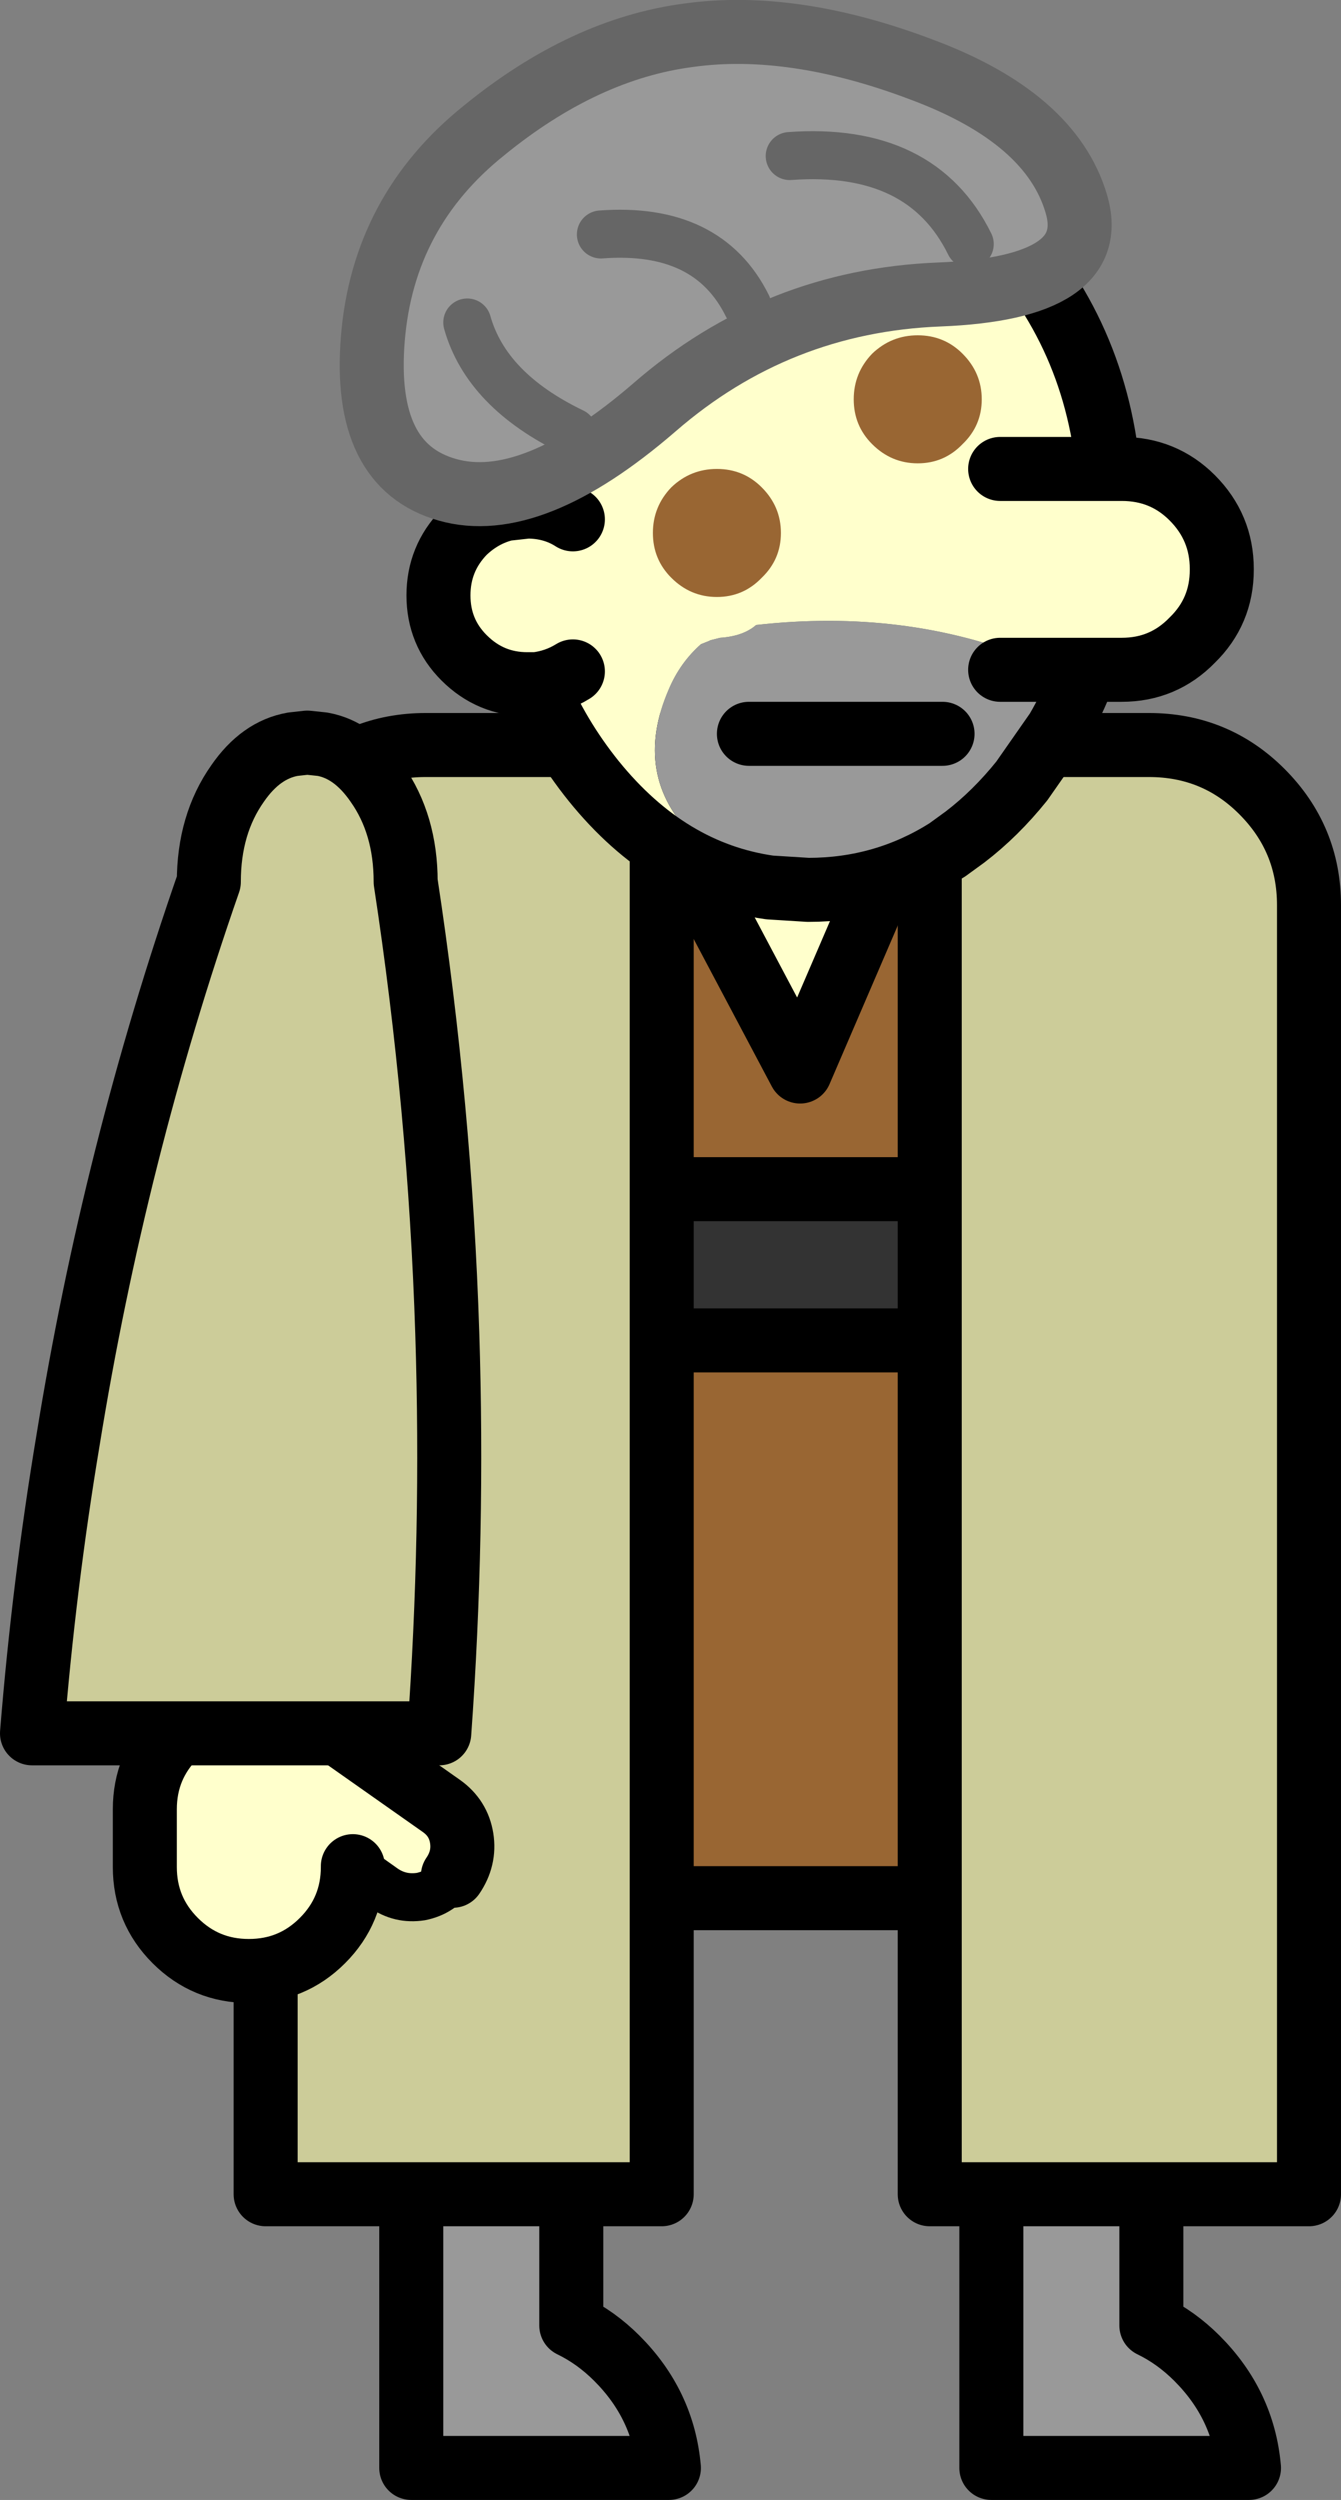 <?xml version="1.0" encoding="UTF-8" standalone="no"?>
<svg xmlns:xlink="http://www.w3.org/1999/xlink" height="156.2px" width="83.8px" xmlns="http://www.w3.org/2000/svg">
  <rect width="100%" height="100%" fill="#808080" stroke="none"/>
  <g transform="matrix(1.0, 0.0, 0.0, 1.0, 48.95, 73.25)">
    <path d="M-13.25 33.95 L-13.25 72.05 Q-11.7 72.8 -10.4 74.1 -7.5 77.0 -7.15 80.95 L-23.25 80.95 -23.25 33.95 -13.25 33.95" fill="#999999" fill-rule="evenodd" stroke="none"/>
    <path d="M-13.25 33.95 L-13.25 72.05 Q-11.7 72.8 -10.4 74.1 -7.5 77.0 -7.15 80.95 L-23.25 80.95 -23.25 33.95 -13.25 33.95 Z" fill="none" stroke="#000000" stroke-linecap="round" stroke-linejoin="round" stroke-width="4.0"/>
    <path d="M23.0 33.95 L23.0 72.05 Q24.55 72.8 25.85 74.1 28.75 77.0 29.1 80.95 L13.0 80.95 13.0 33.95 23.0 33.95" fill="#999999" fill-rule="evenodd" stroke="none"/>
    <path d="M23.0 33.95 L23.0 72.05 Q24.55 72.8 25.85 74.1 28.75 77.0 29.1 80.95 L13.0 80.95 13.0 33.95 23.0 33.95 Z" fill="none" stroke="#000000" stroke-linecap="round" stroke-linejoin="round" stroke-width="4.0"/>
    <path d="M8.6 -23.85 L1.05 -6.3 -8.25 -23.85 8.6 -23.85" fill="#ffffcc" fill-rule="evenodd" stroke="none"/>
    <path d="M-8.25 -23.85 L1.05 -6.3 8.6 -23.85 11.6 -23.85 Q16.2 -23.85 19.45 -20.1 22.75 -16.35 22.75 -11.0 L22.75 1.05 -22.85 1.05 -22.85 -11.0 Q-22.9 -16.35 -19.65 -20.1 -16.35 -23.85 -11.75 -23.85 L-8.25 -23.85 M22.75 10.5 L22.75 45.35 -22.85 45.35 -22.85 10.5 22.75 10.5" fill="#996633" fill-rule="evenodd" stroke="none"/>
    <path d="M-22.85 1.05 L22.75 1.05 22.75 10.5 -22.85 10.5 -22.85 1.05" fill="#333333" fill-rule="evenodd" stroke="none"/>
    <path d="M8.6 -23.85 L1.05 -6.3 -8.25 -23.85 -11.75 -23.85 Q-16.35 -23.85 -19.65 -20.1 -22.9 -16.35 -22.85 -11.0 L-22.85 1.05 22.75 1.05 22.75 -11.0 Q22.75 -16.35 19.45 -20.1 16.2 -23.85 11.6 -23.85 L8.6 -23.85 -8.25 -23.85 M-22.85 10.5 L-22.85 45.35 22.75 45.35 22.75 10.5 -22.85 10.5 -22.85 1.05 M22.75 10.5 L22.75 1.05" fill="none" stroke="#000000" stroke-linecap="round" stroke-linejoin="round" stroke-width="4.0"/>
    <path d="M-22.35 -26.7 L-7.6 -26.7 -7.6 63.85 -32.35 63.85 -32.35 -16.7 Q-32.35 -20.85 -29.45 -23.8 -26.5 -26.7 -22.35 -26.7 M9.15 -26.7 L22.85 -26.7 Q27.0 -26.7 29.9 -23.8 32.85 -20.85 32.85 -16.7 L32.85 63.85 9.15 63.85 9.15 -26.7" fill="#cccc99" fill-rule="evenodd" stroke="none"/>
    <path d="M9.15 -26.7 L9.15 63.85 32.85 63.85 32.85 -16.7 Q32.85 -20.85 29.9 -23.8 27.0 -26.7 22.85 -26.7 L9.15 -26.7 M-22.35 -26.7 Q-26.5 -26.7 -29.45 -23.8 -32.35 -20.85 -32.35 -16.7 L-32.35 63.85 -7.6 63.85 -7.6 -26.7 -22.35 -26.7" fill="none" stroke="#000000" stroke-linecap="round" stroke-linejoin="round" stroke-width="4.0"/>
    <path d="M-26.9 43.35 L-26.9 43.4 Q-26.9 46.1 -28.8 48.0 -30.7 49.9 -33.4 49.9 -36.1 49.9 -38.0 48.0 -39.9 46.1 -39.9 43.4 L-39.9 39.8 Q-39.9 37.1 -38.0 35.2 -36.3 33.5 -33.95 33.35 -33.4 32.9 -32.6 32.75 -31.35 32.55 -30.3 33.3 L-21.35 39.6 Q-20.3 40.35 -20.1 41.6 -19.9 42.85 -20.65 43.95 -21.4 45.0 -22.65 45.25 -23.95 45.45 -25.0 44.7 L-26.9 43.35 M-34.6 34.05 L-33.95 33.35 -34.6 34.05" fill="#ffffcc" fill-rule="evenodd" stroke="none"/>
    <path d="M-33.95 33.35 Q-36.3 33.5 -38.0 35.2 -39.9 37.1 -39.9 39.8 L-39.9 43.4 Q-39.9 46.1 -38.0 48.0 -36.1 49.9 -33.4 49.9 -30.7 49.9 -28.8 48.0 -26.9 46.1 -26.9 43.4 L-26.9 43.35 M-20.65 43.95 Q-19.9 42.85 -20.1 41.6 -20.3 40.35 -21.35 39.6 L-30.3 33.3 Q-31.35 32.55 -32.6 32.75 -33.4 32.9 -33.95 33.35" fill="none" stroke="#000000" stroke-linecap="round" stroke-linejoin="round" stroke-width="4.0"/>
    <path d="M-26.9 43.35 L-25.0 44.7 Q-23.95 45.45 -22.65 45.25 -21.4 45.0 -20.65 43.95 M-33.95 33.35 L-34.6 34.05" fill="none" stroke="#000000" stroke-linecap="round" stroke-linejoin="round" stroke-width="3.0"/>
    <path d="M-21.0 10.05 Q-20.6 22.55 -21.5 35.05 L-46.95 35.05 Q-46.2 25.75 -44.7 16.75 -41.8 -1.2 -35.9 -18.15 -35.9 -21.75 -34.1 -24.3 -32.65 -26.4 -30.65 -26.75 L-29.75 -26.85 -28.8 -26.75 Q-26.85 -26.4 -25.4 -24.3 -23.6 -21.75 -23.6 -18.15 -21.45 -4.05 -21.0 10.05 -21.45 -4.05 -23.6 -18.15 -23.6 -21.75 -25.4 -24.3 -26.85 -26.4 -28.8 -26.75 -26.85 -26.5 -25.4 -25.05 -23.6 -23.25 -23.6 -20.7 -20.3 -5.35 -21.0 10.05" fill="#cccc99" fill-rule="evenodd" stroke="none"/>
    <path d="M-28.8 -26.75 L-29.75 -26.85 -30.65 -26.75 Q-32.65 -26.4 -34.1 -24.3 -35.9 -21.75 -35.9 -18.15 -41.8 -1.2 -44.7 16.75 -46.2 25.75 -46.95 35.05 L-21.5 35.05 Q-20.6 22.55 -21.0 10.05 -21.45 -4.05 -23.6 -18.15 -23.6 -21.75 -25.4 -24.3 -26.85 -26.4 -28.8 -26.75 Z" fill="none" stroke="#000000" stroke-linecap="round" stroke-linejoin="round" stroke-width="4.0"/>
    <path d="M-16.0 -30.5 Q-18.3 -30.5 -19.95 -32.15 -21.55 -33.75 -21.55 -36.05 -21.55 -38.35 -19.95 -40.0 -18.8 -41.1 -17.35 -41.45 -19.8 -50.65 -13.85 -57.35 -7.85 -64.05 0.8 -64.05 9.4 -64.05 14.9 -57.25 20.45 -50.45 20.45 -40.85 20.45 -33.35 17.1 -27.6 17.15 -29.1 16.6 -30.8 16.3 -31.75 15.5 -32.05 7.6 -35.25 -1.7 -34.2 -2.5 -33.5 -3.95 -33.4 L-4.55 -33.25 -4.65 -33.2 -5.15 -33.0 Q-6.45 -31.85 -7.15 -30.2 -9.5 -24.8 -5.55 -20.9 -3.35 -18.75 -0.85 -17.8 -7.2 -18.7 -11.85 -24.45 -14.1 -27.25 -15.45 -30.5 L-15.5 -30.65 -16.0 -30.5 M11.35 -20.95 L10.25 -20.15 10.4 -20.4 10.65 -20.75 11.35 -20.95 M-13.15 -31.3 Q-14.2 -30.65 -15.45 -30.5 -14.2 -30.65 -13.15 -31.3 M-13.15 -40.8 Q-14.4 -41.6 -16.0 -41.6 L-17.35 -41.45 -16.0 -41.6 Q-14.4 -41.6 -13.15 -40.8" fill="#ffffcc" fill-rule="evenodd" stroke="none"/>
    <path d="M17.1 -27.6 Q16.9 -24.05 13.3 -21.85 L11.35 -20.95 Q13.25 -22.4 14.9 -24.45 L17.1 -27.6 14.9 -24.45 Q13.25 -22.4 11.35 -20.95 L10.65 -20.75 10.4 -20.4 10.25 -20.15 10.1 -20.0 9.75 -19.6 8.8 -18.55 Q3.5 -16.2 -0.85 -17.8 -3.35 -18.75 -5.55 -20.9 -9.5 -24.8 -7.15 -30.2 -6.45 -31.85 -5.15 -33.0 L-4.65 -33.2 -4.55 -33.25 -3.95 -33.4 Q-2.5 -33.5 -1.7 -34.2 7.6 -35.25 15.5 -32.05 16.3 -31.75 16.6 -30.8 17.15 -29.1 17.1 -27.6 M-0.85 -17.8 L1.55 -17.65 Q6.3 -17.65 10.25 -20.15 6.3 -17.65 1.55 -17.65 L-0.85 -17.8" fill="#999999" fill-rule="evenodd" stroke="none"/>
    <path d="M-16.0 -30.5 Q-18.3 -30.5 -19.95 -32.15 -21.55 -33.75 -21.55 -36.05 -21.55 -38.35 -19.95 -40.0 -18.8 -41.1 -17.35 -41.45 -19.8 -50.65 -13.85 -57.35 -7.85 -64.05 0.8 -64.05 9.4 -64.05 14.9 -57.25 20.45 -50.45 20.45 -40.85 20.45 -33.35 17.1 -27.6 L14.9 -24.45 Q13.25 -22.4 11.35 -20.95 L10.25 -20.15 Q6.3 -17.65 1.55 -17.65 L-0.85 -17.8 Q-7.2 -18.7 -11.85 -24.45 -14.1 -27.25 -15.45 -30.5 L-16.0 -30.5 M-15.45 -30.5 Q-14.2 -30.65 -13.15 -31.3 M-17.35 -41.45 L-16.0 -41.6 Q-14.4 -41.6 -13.15 -40.8" fill="none" stroke="#000000" stroke-linecap="round" stroke-linejoin="round" stroke-width="4.0"/>
    <path d="M13.55 -31.4 L13.55 -43.95 21.15 -43.95 Q23.75 -43.95 25.55 -42.15 27.4 -40.3 27.4 -37.7 L27.4 -37.65 Q27.4 -35.05 25.55 -33.25 23.75 -31.4 21.15 -31.4 L13.55 -31.4" fill="#ffffcc" fill-rule="evenodd" stroke="none"/>
    <path d="M13.55 -31.4 L21.15 -31.4 Q23.75 -31.4 25.55 -33.25 27.4 -35.05 27.4 -37.65 L27.4 -37.7 Q27.4 -40.3 25.55 -42.15 23.75 -43.95 21.15 -43.95 L13.55 -43.95" fill="none" stroke="#000000" stroke-linecap="round" stroke-linejoin="round" stroke-width="4.0"/>
    <path d="M11.2 -51.15 Q12.4 -49.95 12.4 -48.3 12.4 -46.65 11.2 -45.5 10.05 -44.3 8.4 -44.3 6.75 -44.3 5.55 -45.5 4.4 -46.65 4.4 -48.3 4.4 -49.95 5.55 -51.15 6.75 -52.3 8.4 -52.3 10.05 -52.3 11.2 -51.15 M-4.15 -35.95 Q-5.8 -35.95 -7.0 -37.15 -8.15 -38.3 -8.15 -39.95 -8.15 -41.6 -7.0 -42.8 -5.8 -43.95 -4.15 -43.95 -2.5 -43.95 -1.35 -42.8 -0.15 -41.6 -0.15 -39.95 -0.15 -38.3 -1.35 -37.15 -2.5 -35.95 -4.15 -35.95" fill="#996633" fill-rule="evenodd" stroke="none"/>
    <path d="M-2.15 -27.4 L9.95 -27.4" fill="none" stroke="#000000" stroke-linecap="round" stroke-linejoin="round" stroke-width="4.0"/>
    <path d="M9.75 -54.85 Q-0.4 -54.45 -8.05 -47.8 -15.75 -41.15 -21.0 -42.65 -26.3 -44.15 -25.65 -52.1 -25.0 -60.05 -18.7 -65.1 -12.45 -70.2 -5.9 -71.05 0.6 -71.95 8.65 -68.9 16.7 -65.9 18.3 -60.55 19.9 -55.25 9.75 -54.85" fill="#999999" fill-rule="evenodd" stroke="none"/>
    <path d="M9.75 -54.85 Q-0.4 -54.45 -8.05 -47.8 -15.75 -41.15 -21.0 -42.65 -26.3 -44.15 -25.65 -52.1 -25.0 -60.05 -18.7 -65.1 -12.45 -70.2 -5.9 -71.05 0.6 -71.95 8.65 -68.9 16.7 -65.9 18.3 -60.55 19.9 -55.25 9.75 -54.85 Z" fill="none" stroke="#666666" stroke-linecap="round" stroke-linejoin="round" stroke-width="4.0"/>
    <path d="M0.4 -63.5 Q8.65 -64.1 11.65 -58.0 M-11.4 -58.6 Q-4.7 -59.1 -2.25 -54.15 M-19.75 -53.1 Q-18.55 -48.85 -13.15 -46.25" fill="none" stroke="#666666" stroke-linecap="round" stroke-linejoin="round" stroke-width="3.0"/>
  </g>
</svg>
